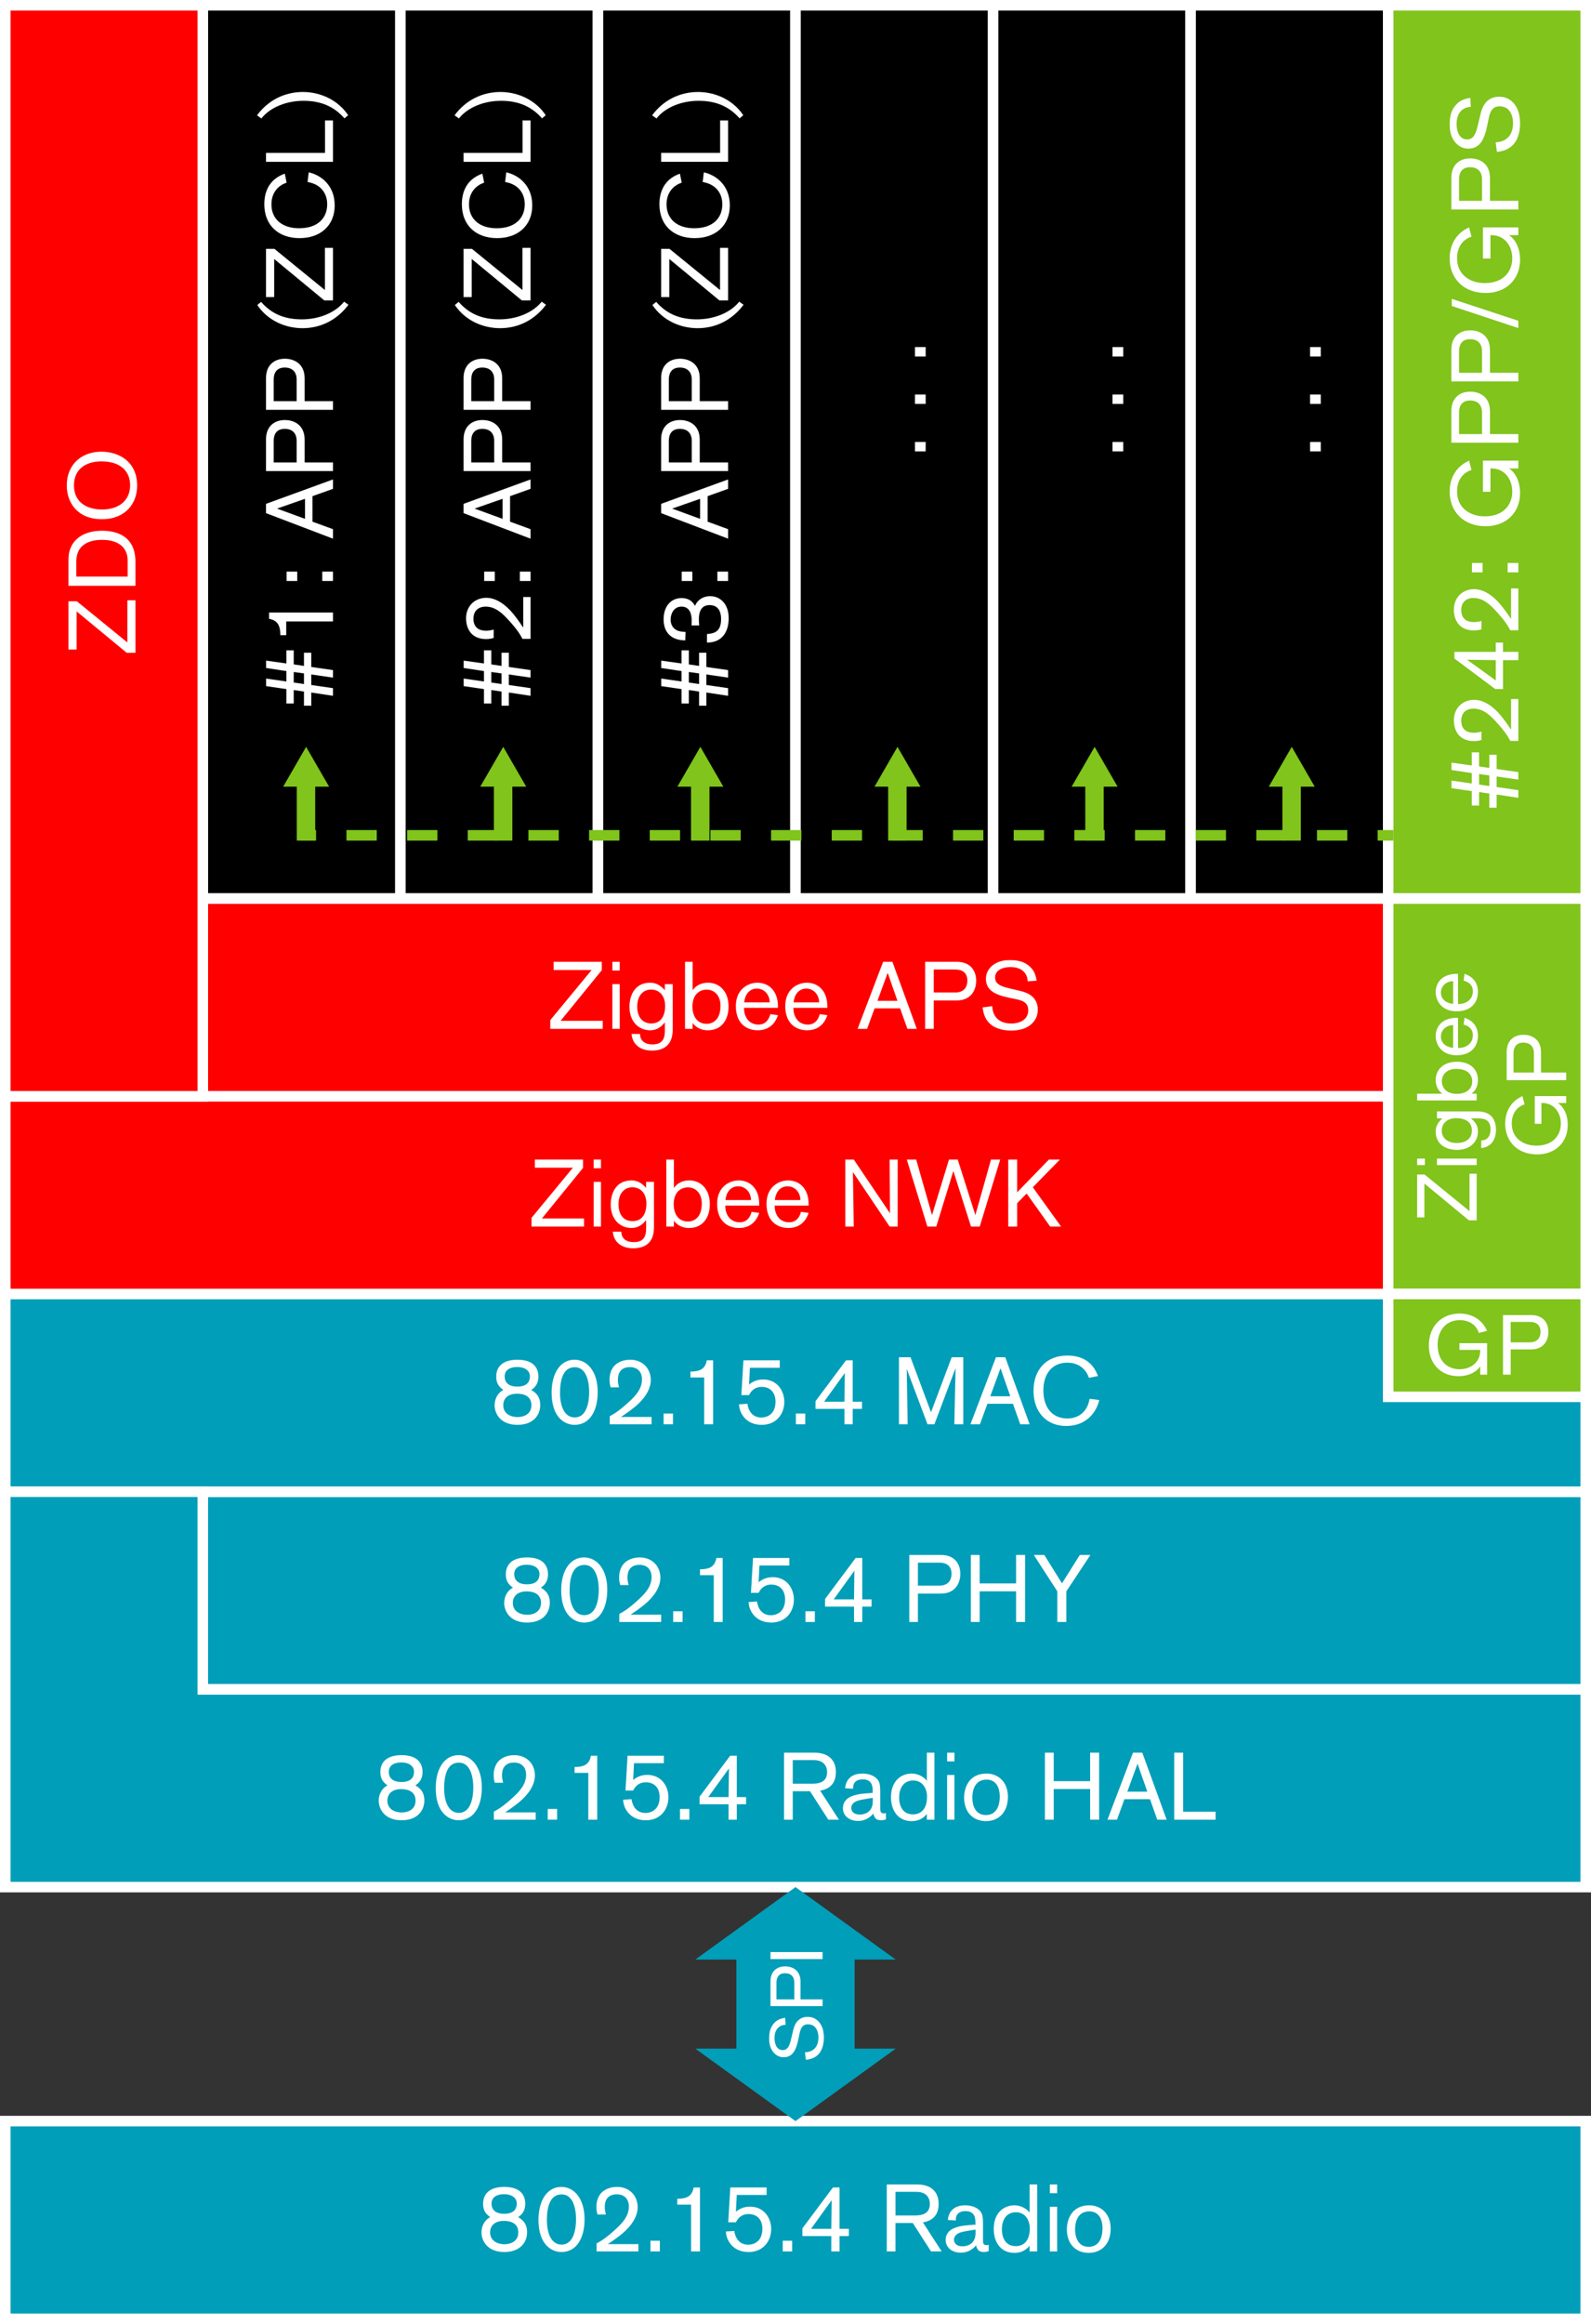 <?xml version="1.0" encoding="utf-8"?>
<!-- Generator: Adobe Illustrator 15.1.0, SVG Export Plug-In . SVG Version: 6.00 Build 0)  -->
<!DOCTYPE svg PUBLIC "-//W3C//DTD SVG 1.1 Basic//EN" "http://www.w3.org/Graphics/SVG/1.1/DTD/svg11-basic.dtd">
<svg version="1.1" baseProfile="basic" id="Ebene_1"
	 xmlns="http://www.w3.org/2000/svg" xmlns:xlink="http://www.w3.org/1999/xlink" x="0px" y="0px" width="301.998px"
	 height="440.812px" viewBox="0 0 301.998 440.812" xml:space="preserve">
<rect x="0" y="0" width="301.998" height="440.812" fill="#333333" stroke="none"/>
<rect x="38.499" y="1" stroke="#FFFFFF" stroke-width="2" stroke-miterlimit="10" width="37.5" height="169.437"/>
<rect x="75.999" y="1" stroke="#FFFFFF" stroke-width="2" stroke-miterlimit="10" width="37.5" height="169.437"/>
<rect x="113.499" y="1" stroke="#FFFFFF" stroke-width="2" stroke-miterlimit="10" width="37.499" height="169.437"/>
<rect x="150.998" y="1" stroke="#FFFFFF" stroke-width="2" stroke-miterlimit="10" width="37.5" height="169.437"/>
<rect x="188.498" y="1" stroke="#FFFFFF" stroke-width="2" stroke-miterlimit="10" width="37.5" height="169.437"/>
<rect x="225.998" y="1" stroke="#FFFFFF" stroke-width="2" stroke-miterlimit="10" width="37.5" height="169.437"/>
<rect x="1" y="402.314" fill="#009EB8" stroke="#FFFFFF" stroke-width="2" stroke-miterlimit="10" width="299.998" height="37.498"/>
<rect x="1" y="282.934" fill="#009EB8" stroke="#FFFFFF" stroke-width="2" stroke-miterlimit="10" width="299.998" height="37.498"/>
<rect x="1" y="170.437" fill="#FF0000" stroke="#FFFFFF" stroke-width="2" stroke-miterlimit="10" width="299.998" height="37.5"/>
<rect x="1" y="245.436" fill="#009EB8" stroke="#FFFFFF" stroke-width="2" stroke-miterlimit="10" width="299.998" height="37.498"/>
<rect x="1" y="207.937" fill="#FF0000" stroke="#FFFFFF" stroke-width="2" stroke-miterlimit="10" width="299.998" height="37.499"/>
<rect x="1" y="1" fill="#FF0000" stroke="#FFFFFF" stroke-width="2" stroke-miterlimit="10" width="37.499" height="206.937"/>
<polygon fill="#009EB8" stroke="#FFFFFF" stroke-width="2" stroke-miterlimit="10" points="38.499,320.432 38.499,282.934 
	1,282.934 1,320.432 1,357.93 38.499,357.93 300.998,357.93 300.998,320.432 "/>
<rect x="263.498" y="1" fill="#80C41C" stroke="#FFFFFF" stroke-width="2" stroke-miterlimit="10" width="37.5" height="169.437"/>
<rect x="263.498" y="170.437" fill="#80C41C" stroke="#FFFFFF" stroke-width="2" stroke-miterlimit="10" width="37.5" height="74.999"/>
<rect x="263.498" y="245.436" fill="#80C41C" stroke="#FFFFFF" stroke-width="2" stroke-miterlimit="10" width="37.5" height="19.499"/>
<polygon fill="#009EB8" points="162.22,371.676 170.021,371.676 150.998,357.93 131.975,371.676 139.776,371.676 139.776,388.568 
	131.975,388.568 150.998,402.314 170.021,388.568 162.22,388.568 "/>
<g>
	
		<line fill="none" stroke="#80C41C" stroke-width="2" stroke-miterlimit="10" x1="264.499" y1="158.438" x2="261.499" y2="158.438"/>
	
		<line fill="none" stroke="#80C41C" stroke-width="2" stroke-miterlimit="10" stroke-dasharray="5.757,5.757,5.757,5.757" x1="255.742" y1="158.438" x2="235.592" y2="158.438"/>
	
		<line fill="none" stroke="#80C41C" stroke-width="2" stroke-miterlimit="10" stroke-dasharray="5.757,5.757,5.757,5.757,5.757,5.757" x1="232.714" y1="158.438" x2="62.879" y2="158.438"/>
	<line fill="none" stroke="#80C41C" stroke-width="2" stroke-miterlimit="10" x1="60.001" y1="158.438" x2="57.001" y2="158.438"/>
</g>
<g>
	
		<line fill="none" stroke="#80C41C" stroke-width="3.5" stroke-miterlimit="10" x1="58.083" y1="147.938" x2="58.083" y2="159.438"/>
	<g>
		<polygon fill="#80C41C" points="53.745,149.214 58.107,141.658 62.471,149.214 		"/>
	</g>
</g>
<g>
	
		<line fill="none" stroke="#80C41C" stroke-width="3.5" stroke-miterlimit="10" x1="95.501" y1="147.938" x2="95.501" y2="159.438"/>
	<g>
		<polygon fill="#80C41C" points="91.162,149.214 95.524,141.658 99.888,149.214 		"/>
	</g>
</g>
<g>
	
		<line fill="none" stroke="#80C41C" stroke-width="3.5" stroke-miterlimit="10" x1="132.918" y1="147.938" x2="132.918" y2="159.438"/>
	<g>
		<polygon fill="#80C41C" points="128.579,149.214 132.942,141.658 137.305,149.214 		"/>
	</g>
</g>
<g>
	
		<line fill="none" stroke="#80C41C" stroke-width="3.5" stroke-miterlimit="10" x1="170.335" y1="147.938" x2="170.335" y2="159.438"/>
	<g>
		<polygon fill="#80C41C" points="165.997,149.214 170.359,141.658 174.722,149.214 		"/>
	</g>
</g>
<g>
	
		<line fill="none" stroke="#80C41C" stroke-width="3.5" stroke-miterlimit="10" x1="207.753" y1="147.938" x2="207.753" y2="159.438"/>
	<g>
		<polygon fill="#80C41C" points="203.415,149.214 207.777,141.658 212.14,149.214 		"/>
	</g>
</g>
<g>
	
		<line fill="none" stroke="#80C41C" stroke-width="3.5" stroke-miterlimit="10" x1="245.171" y1="147.938" x2="245.171" y2="159.438"/>
	<g>
		<polygon fill="#80C41C" points="240.833,149.214 245.195,141.658 249.558,149.214 		"/>
	</g>
</g>
<g>
	<path fill="#FFFFFF" d="M55.753,126.02l1.944,0.288v-2.503h1.387v2.701l4.123,0.594v1.422l-4.123-0.594v1.999l4.123,0.594v1.458
		l-4.123-0.63v2.502h-1.387v-2.683l-1.944-0.288v2.557h-1.387v-2.737l-3.853-0.558v-1.44l3.853,0.558v-1.98l-3.853-0.576v-1.404
		l3.853,0.54v-2.485h1.387V126.02z M55.753,129.458l1.944,0.288v-2.017l-1.944-0.27V129.458z"/>
	<path fill="#FFFFFF" d="M63.207,117.867H54.33v2.611h-1.116c0-1.566-0.396-2.305-1.062-2.719c-0.414-0.27-0.936-0.36-1.08-0.378
		v-1.206h12.136V117.867z"/>
	<path fill="#FFFFFF" d="M56.419,110.2h-2.017v-1.782h2.017V110.2z M63.207,110.2h-2.034v-1.782h2.034V110.2z"/>
	<path fill="#FFFFFF" d="M63.207,92.72l-3.889,1.386v4.844l3.889,1.422v1.8l-12.712-4.843v-1.765l12.712-4.627V92.72z
		 M52.584,96.465l5.312,1.944V94.61L52.584,96.465z"/>
	<path fill="#FFFFFF" d="M50.495,83.324c0-2.466,1.585-3.655,3.583-3.655c1.765,0,3.745,0.954,3.745,3.709v4.339h5.384v1.638H50.495
		V83.324z M56.311,83.63c0-1.35-0.72-2.287-2.269-2.287c-1.494,0-2.088,0.972-2.088,2.269v4.105h4.356V83.63z"/>
	<path fill="#FFFFFF" d="M50.495,71.696c0-2.466,1.585-3.655,3.583-3.655c1.765,0,3.745,0.954,3.745,3.709v4.339h5.384v1.638H50.495
		V71.696z M56.311,72.002c0-1.35-0.72-2.287-2.269-2.287c-1.494,0-2.088,0.972-2.088,2.269v4.105h4.356V72.002z"/>
	<path fill="#FFFFFF" d="M66.142,57.801c-2.088,2.809-5.167,4.447-8.714,4.447c-3.224,0-6.572-1.404-8.589-4.394l0.72-0.594
		c1.98,2.269,4.43,3.313,7.742,3.313c3.296,0,6.393-1.296,8.013-3.349L66.142,57.801z"/>
	<path fill="#FFFFFF" d="M63.207,56.975h-1.656l-9.507-7.85v7.22h-1.549v-9.147h1.585l9.597,7.814v-7.994h1.53V56.975z"/>
	<path fill="#FFFFFF" d="M58.598,32.689c2.053,0.433,4.934,2.251,4.934,6.267c0,3.816-2.701,6.212-6.68,6.212
		c-3.962,0-6.681-2.396-6.681-6.429c0-3.024,1.459-4.951,3.89-5.797l0.342,1.71c-1.422,0.45-2.881,1.729-2.881,4.105
		c0,2.898,2.143,4.537,5.239,4.537c3.638,0,5.348-1.999,5.348-4.556c0-1.98-1.152-3.799-3.727-4.213L58.598,32.689z"/>
	<path fill="#FFFFFF" d="M63.207,30.695H50.495v-1.692h11.199v-6.158h1.513V30.695z"/>
	<path fill="#FFFFFF" d="M48.785,21.875c2.106-2.863,5.239-4.43,8.714-4.43c3.386,0,6.716,1.585,8.589,4.411l-0.702,0.595
		c-1.98-2.251-4.466-3.331-7.778-3.331c-3.295,0-6.374,1.278-7.994,3.349L48.785,21.875z"/>
</g>
<g>
	<path fill="#FFFFFF" d="M93.252,126.02l1.944,0.288v-2.503h1.387v2.701l4.123,0.594v1.422l-4.123-0.594v1.999l4.123,0.594v1.458
		l-4.123-0.63v2.502h-1.387v-2.683l-1.944-0.288v2.557h-1.387v-2.737l-3.853-0.558v-1.44l3.853,0.558v-1.98l-3.853-0.576v-1.404
		l3.853,0.54v-2.485h1.387V126.02z M93.252,129.458l1.944,0.288v-2.017l-1.944-0.27V129.458z"/>
	<path fill="#FFFFFF" d="M100.707,121.18h-1.53c-0.307-0.576-0.883-1.692-2.827-3.763c-1.099-1.188-2.395-2.359-4.159-2.359
		c-1.423,0-2.322,0.846-2.322,2.287c0,1.729,1.116,2.287,2.395,2.287c0.378,0,0.72-0.036,1.44-0.216V121
		c-0.307,0.09-0.738,0.216-1.44,0.216c-0.45,0-1.891-0.036-2.863-1.134c-0.378-0.433-0.937-1.351-0.937-2.791
		c0-0.432,0.055-1.621,0.9-2.611c0.702-0.846,1.819-1.296,2.936-1.296c1.818,0,3.619,1.225,5.077,2.989
		c0.685,0.846,1.351,1.765,1.944,2.683v-5.816h1.387V121.18z"/>
	<path fill="#FFFFFF" d="M93.918,110.2h-2.017v-1.782h2.017V110.2z M100.707,110.2h-2.034v-1.782h2.034V110.2z"/>
	<path fill="#FFFFFF" d="M100.707,92.72l-3.889,1.386v4.844l3.889,1.422v1.8l-12.712-4.843v-1.765l12.712-4.627V92.72z
		 M90.083,96.465l5.312,1.944V94.61L90.083,96.465z"/>
	<path fill="#FFFFFF" d="M87.995,83.324c0-2.466,1.585-3.655,3.583-3.655c1.765,0,3.745,0.954,3.745,3.709v4.339h5.384v1.638H87.995
		V83.324z M93.81,83.63c0-1.35-0.72-2.287-2.269-2.287c-1.494,0-2.088,0.972-2.088,2.269v4.105h4.356V83.63z"/>
	<path fill="#FFFFFF" d="M87.995,71.696c0-2.466,1.585-3.655,3.583-3.655c1.765,0,3.745,0.954,3.745,3.709v4.339h5.384v1.638H87.995
		V71.696z M93.81,72.002c0-1.35-0.72-2.287-2.269-2.287c-1.494,0-2.088,0.972-2.088,2.269v4.105h4.356V72.002z"/>
	<path fill="#FFFFFF" d="M103.641,57.801c-2.088,2.809-5.167,4.447-8.714,4.447c-3.224,0-6.572-1.404-8.589-4.394l0.72-0.594
		c1.98,2.269,4.43,3.313,7.742,3.313c3.296,0,6.393-1.296,8.013-3.349L103.641,57.801z"/>
	<path fill="#FFFFFF" d="M100.707,56.975H99.05l-9.507-7.85v7.22h-1.549v-9.147h1.585l9.597,7.814v-7.994h1.53V56.975z"/>
	<path fill="#FFFFFF" d="M96.097,32.689c2.053,0.433,4.934,2.251,4.934,6.267c0,3.816-2.701,6.212-6.68,6.212
		c-3.962,0-6.681-2.396-6.681-6.429c0-3.024,1.459-4.951,3.89-5.797l0.342,1.71c-1.422,0.45-2.881,1.729-2.881,4.105
		c0,2.898,2.143,4.537,5.239,4.537c3.638,0,5.348-1.999,5.348-4.556c0-1.98-1.152-3.799-3.727-4.213L96.097,32.689z"/>
	<path fill="#FFFFFF" d="M100.707,30.695H87.995v-1.692h11.199v-6.158h1.513V30.695z"/>
	<path fill="#FFFFFF" d="M86.285,21.875c2.106-2.863,5.239-4.43,8.714-4.43c3.386,0,6.716,1.585,8.589,4.411l-0.702,0.595
		c-1.98-2.251-4.466-3.331-7.778-3.331c-3.295,0-6.374,1.278-7.994,3.349L86.285,21.875z"/>
</g>
<g>
	<path fill="#FFFFFF" d="M130.752,126.02l1.944,0.288v-2.503h1.387v2.701l4.123,0.594v1.422l-4.123-0.594v1.999l4.123,0.594v1.458
		l-4.123-0.63v2.502h-1.387v-2.683l-1.944-0.288v2.557h-1.387v-2.737l-3.853-0.558v-1.44l3.853,0.558v-1.98l-3.853-0.576v-1.404
		l3.853,0.54v-2.485h1.387V126.02z M130.752,129.458l1.944,0.288v-2.017l-1.944-0.27V129.458z"/>
	<path fill="#FFFFFF" d="M134.19,120.261c1.513-0.108,2.684-0.522,2.684-2.845c0-0.486-0.019-2.647-2.179-2.647
		c-1.225,0-2.035,0.756-2.035,2.665c0,0.468,0.019,0.828,0.055,1.188h-1.459c0.019-0.252,0.036-0.576,0.036-0.918
		c0-1.333-0.414-2.647-1.944-2.647c-1.44,0-2.053,1.369-2.053,2.449c0,0.792,0.288,1.495,1.008,1.945
		c0.559,0.342,1.207,0.378,1.837,0.414l-0.072,1.603c-0.63-0.036-1.026-0.054-1.603-0.234c-2.376-0.738-2.503-3.007-2.503-3.745
		c0-2.557,1.459-4.051,3.386-4.051c1.152,0,1.998,0.414,2.574,1.476c0.36-0.9,1.297-1.836,2.899-1.836
		c0.45,0,1.44,0.072,2.322,0.937c1.152,1.134,1.171,2.737,1.171,3.277c0,2.341-1.081,4.591-4.124,4.591V120.261z"/>
	<path fill="#FFFFFF" d="M131.418,110.2h-2.017v-1.782h2.017V110.2z M138.206,110.2h-2.034v-1.782h2.034V110.2z"/>
	<path fill="#FFFFFF" d="M138.206,92.72l-3.889,1.386v4.844l3.889,1.422v1.8l-12.712-4.843v-1.765l12.712-4.627V92.72z
		 M127.583,96.465l5.312,1.944V94.61L127.583,96.465z"/>
	<path fill="#FFFFFF" d="M125.494,83.324c0-2.466,1.585-3.655,3.583-3.655c1.765,0,3.745,0.954,3.745,3.709v4.339h5.384v1.638
		h-12.712V83.324z M131.31,83.63c0-1.35-0.72-2.287-2.269-2.287c-1.494,0-2.088,0.972-2.088,2.269v4.105h4.356V83.63z"/>
	<path fill="#FFFFFF" d="M125.494,71.696c0-2.466,1.585-3.655,3.583-3.655c1.765,0,3.745,0.954,3.745,3.709v4.339h5.384v1.638
		h-12.712V71.696z M131.31,72.002c0-1.35-0.72-2.287-2.269-2.287c-1.494,0-2.088,0.972-2.088,2.269v4.105h4.356V72.002z"/>
	<path fill="#FFFFFF" d="M141.141,57.801c-2.088,2.809-5.167,4.447-8.714,4.447c-3.224,0-6.572-1.404-8.589-4.394l0.72-0.594
		c1.98,2.269,4.43,3.313,7.742,3.313c3.296,0,6.393-1.296,8.013-3.349L141.141,57.801z"/>
	<path fill="#FFFFFF" d="M138.206,56.975h-1.656l-9.507-7.85v7.22h-1.549v-9.147h1.585l9.597,7.814v-7.994h1.53V56.975z"/>
	<path fill="#FFFFFF" d="M133.597,32.689c2.053,0.433,4.934,2.251,4.934,6.267c0,3.816-2.701,6.212-6.68,6.212
		c-3.962,0-6.681-2.396-6.681-6.429c0-3.024,1.459-4.951,3.89-5.797l0.342,1.71c-1.422,0.45-2.881,1.729-2.881,4.105
		c0,2.898,2.143,4.537,5.239,4.537c3.638,0,5.348-1.999,5.348-4.556c0-1.98-1.152-3.799-3.727-4.213L133.597,32.689z"/>
	<path fill="#FFFFFF" d="M138.206,30.695h-12.712v-1.692h11.199v-6.158h1.513V30.695z"/>
	<path fill="#FFFFFF" d="M123.784,21.875c2.106-2.863,5.239-4.43,8.714-4.43c3.386,0,6.716,1.585,8.589,4.411l-0.702,0.595
		c-1.98-2.251-4.466-3.331-7.778-3.331c-3.295,0-6.374,1.278-7.994,3.349L123.784,21.875z"/>
</g>
<g>
	<path fill="#FFFFFF" d="M175.706,85.612h-2.033V83.83h2.033V85.612z"/>
	<path fill="#FFFFFF" d="M175.706,76.613h-2.033V74.83h2.033V76.613z"/>
	<path fill="#FFFFFF" d="M175.706,67.613h-2.033v-1.783h2.033V67.613z"/>
</g>
<g>
	<path fill="#FFFFFF" d="M213.207,85.612h-2.034V83.83h2.034V85.612z"/>
	<path fill="#FFFFFF" d="M213.207,76.613h-2.034V74.83h2.034V76.613z"/>
	<path fill="#FFFFFF" d="M213.207,67.613h-2.034v-1.783h2.034V67.613z"/>
</g>
<g>
	<path fill="#FFFFFF" d="M250.706,85.612h-2.033V83.83h2.033V85.612z"/>
	<path fill="#FFFFFF" d="M250.706,76.613h-2.033V74.83h2.033V76.613z"/>
	<path fill="#FFFFFF" d="M250.706,67.613h-2.033v-1.783h2.033V67.613z"/>
</g>
<g>
	<path fill="#FFFFFF" d="M100.054,423.381c0,1.908-1.296,3.764-4.339,3.764c-3.097,0-4.321-2.018-4.321-3.729
		c0-1.188,0.576-2.322,1.656-2.898c-0.937-0.631-1.351-1.387-1.351-2.502c0-2.035,1.387-3.223,4.033-3.223
		c3.709,0,3.979,2.322,3.979,3.223c0,0.918-0.342,1.891-1.369,2.502C98.956,420.897,100.054,421.563,100.054,423.381z
		 M95.75,425.668c1.081,0,2.629-0.469,2.629-2.252c0-1.709-1.404-2.178-2.719-2.178c-2.071,0-2.629,1.242-2.629,2.16
		C93.032,425.145,94.598,425.668,95.75,425.668z M95.643,416.178c-1.225,0-2.341,0.486-2.341,1.801c0,0.721,0.324,1.908,2.413,1.908
		c2.287,0,2.376-1.439,2.376-1.98C98.091,417.188,97.533,416.178,95.643,416.178z"/>
	<path fill="#FFFFFF" d="M106.55,414.793c2.467,0,4.411,2.268,4.411,6.121c0,3.619-1.53,6.23-4.393,6.23
		c-1.854,0-4.357-1.387-4.357-6.123C102.211,417.44,103.813,414.793,106.55,414.793z M106.604,425.741
		c2.341,0,2.737-3.098,2.737-4.791c0-1.062-0.162-4.734-2.737-4.734c-2.305,0-2.791,2.592-2.791,4.879
		C103.813,423.795,104.75,425.741,106.604,425.741z"/>
	<path fill="#FFFFFF" d="M113.245,427.036v-1.529c0.576-0.307,1.692-0.883,3.763-2.828c1.188-1.098,2.359-2.395,2.359-4.158
		c0-1.422-0.846-2.322-2.287-2.322c-1.729,0-2.287,1.115-2.287,2.395c0,0.377,0.036,0.719,0.216,1.439h-1.584
		c-0.09-0.307-0.216-0.738-0.216-1.439c0-0.451,0.036-1.891,1.134-2.863c0.433-0.379,1.351-0.936,2.791-0.936
		c0.432,0,1.621,0.053,2.611,0.898c0.846,0.703,1.296,1.82,1.296,2.936c0,1.818-1.225,3.619-2.989,5.078
		c-0.846,0.684-1.765,1.35-2.683,1.943h5.816v1.387H113.245z"/>
	<path fill="#FFFFFF" d="M123.468,427.036v-2.033h1.783v2.033H123.468z"/>
	<path fill="#FFFFFF" d="M131.173,427.036v-8.877h-2.611v-1.115c1.566,0,2.305-0.396,2.719-1.062c0.27-0.414,0.36-0.936,0.378-1.08
		h1.206v12.135H131.173z"/>
	<path fill="#FFFFFF" d="M138.624,414.901h6.896v1.422h-5.671l-0.162,3.188c0.432-0.379,1.296-0.973,2.683-0.973
		c2.665,0,4.015,2.16,4.015,4.25c0,2.195-1.44,4.357-4.285,4.357c-2.701,0-3.763-1.766-4.105-2.738
		c-0.09-0.27-0.162-0.576-0.216-1.152l1.603-0.107c0.162,1.207,0.846,2.611,2.665,2.611c0.792,0,2.665-0.414,2.665-3.025
		c0-1.549-0.846-2.791-2.629-2.791c-1.044,0-1.909,0.521-2.395,1.566h-1.458L138.624,414.901z"/>
	<path fill="#FFFFFF" d="M148.577,427.036v-2.033h1.783v2.033H148.577z"/>
	<path fill="#FFFFFF" d="M159.36,424.12v2.916h-1.566v-2.916h-5.491v-1.459l5.798-7.76h1.26v7.85h1.765v1.369H159.36z
		 M157.794,422.75c0-0.252,0.072-5.438,0.072-5.438l-3.925,5.438H157.794z"/>
	<path fill="#FFFFFF" d="M176.73,427.036l-3.475-5.4h-3.277v5.4h-1.656v-12.711h5.726c2.431,0,4.123,1.152,4.123,3.709
		c0,1.549-0.666,3.115-2.988,3.492l3.564,5.51H176.73z M173.724,420.211c1.459,0,2.773-0.432,2.773-2.178
		c0-1.422-0.919-2.305-2.539-2.305h-3.979v4.482H173.724z"/>
	<path fill="#FFFFFF" d="M185.153,421.67c0-0.793-0.018-2.287-1.891-2.287c-1.188,0-1.836,0.596-1.836,1.656v0.127l-1.495-0.09
		c0-0.414,0.253-2.791,3.26-2.791c0.521,0,1.422,0.09,2.124,0.504c1.207,0.684,1.278,1.566,1.278,3.078v2.99
		c0,0.504,0.019,0.99,0.648,0.99c0.18,0,0.271-0.037,0.433-0.072v1.207c-0.433,0.143-0.685,0.162-0.919,0.162
		c-0.071,0-0.594,0-0.9-0.217c-0.342-0.252-0.558-0.793-0.576-1.045c-0.396,0.434-1.26,1.387-2.898,1.387
		c-1.692,0-2.881-0.973-2.881-2.43c0-0.396,0.108-1.225,0.918-1.838c0.864-0.648,2.359-0.881,3.439-0.953l1.296-0.09V421.67z
		 M182.129,423.506c-0.271,0.109-1.045,0.469-1.045,1.297c0,0.631,0.469,1.26,1.603,1.26c0.774,0,2.485-0.322,2.485-2.502v-0.666
		C184.506,423.002,182.795,423.219,182.129,423.506z"/>
	<path fill="#FFFFFF" d="M195.432,427.036v-1.08c-0.432,0.504-1.224,1.352-2.898,1.352c-2.484,0-3.907-1.91-3.907-4.539
		c0-3.295,2.161-4.482,3.89-4.482c1.548,0,2.61,0.9,2.916,1.387v-5.348h1.44v12.711H195.432z M192.821,426.028
		c1.261,0,2.646-0.756,2.646-3.35c0-1.746-1.008-3.078-2.61-3.078c-1.944,0-2.683,1.621-2.683,3.223
		C190.175,424.317,190.769,426.028,192.821,426.028z"/>
	<path fill="#FFFFFF" d="M199.282,415.981v-1.656h1.387v1.656H199.282z M199.282,427.036v-8.48h1.387v8.48H199.282z"/>
	<path fill="#FFFFFF" d="M206.79,418.286c1.98,0,4.033,1.387,4.033,4.43s-1.891,4.592-4.159,4.592c-2.377,0-4.16-1.586-4.16-4.502
		C202.504,421.436,203.116,418.286,206.79,418.286z M206.646,426.155c1.729,0,2.629-1.352,2.629-3.549
		c0-1.457-0.576-3.168-2.503-3.168c-2.683,0-2.7,2.898-2.7,3.439C204.071,423.885,204.377,426.155,206.646,426.155z"/>
</g>
<g>
	<path fill="#FFFFFF" d="M152.792,389.264c0.392-0.014,2.563-0.098,2.563-2.844c0-0.826-0.322-2.465-1.976-2.465
		c-1.106,0-1.429,0.812-1.639,1.877l-0.182,0.896c-0.448,2.227-1.163,3.474-2.816,3.474c-0.784,0-1.442-0.351-1.933-0.938
		c-0.784-0.953-0.812-2.087-0.812-2.563c0-0.98,0.126-1.933,0.742-2.731c0.659-0.868,1.373-1.092,2.298-1.261l0.084,1.331
		c-0.561,0-2.102,0.309-2.102,2.549c0,0.939,0.336,2.256,1.555,2.256c0.953,0,1.289-0.854,1.556-1.975l0.434-1.808
		c0.112-0.462,0.561-2.521,2.731-2.521c0.393,0,1.275,0.056,2.031,0.827c0.532,0.546,1.064,1.442,1.064,3.123
		c0,0.322-0.014,1.667-0.686,2.703c-0.854,1.316-2.311,1.443-2.731,1.485L152.792,389.264z"/>
	<path fill="#FFFFFF" d="M146.25,375.808c0-1.919,1.233-2.843,2.788-2.843c1.372,0,2.913,0.742,2.913,2.885v3.376h4.188v1.274h-9.89
		V375.808z M150.775,376.046c0-1.05-0.56-1.778-1.765-1.778c-1.163,0-1.625,0.756-1.625,1.764v3.194h3.39V376.046z"/>
	<path fill="#FFFFFF" d="M156.14,371.583h-9.89v-1.33h9.89V371.583z"/>
</g>
<g>
	<path fill="#FFFFFF" d="M104.365,303.989c0,1.909-1.296,3.764-4.339,3.764c-3.097,0-4.321-2.017-4.321-3.728
		c0-1.188,0.576-2.322,1.657-2.898c-0.936-0.631-1.351-1.387-1.351-2.503c0-2.035,1.387-3.223,4.033-3.223
		c3.709,0,3.979,2.322,3.979,3.223c0,0.918-0.342,1.891-1.369,2.503C103.267,301.504,104.365,302.17,104.365,303.989z
		 M100.062,306.276c1.081,0,2.629-0.469,2.629-2.251c0-1.71-1.404-2.179-2.719-2.179c-2.071,0-2.629,1.242-2.629,2.161
		C97.343,305.753,98.909,306.276,100.062,306.276z M99.954,296.787c-1.224,0-2.341,0.486-2.341,1.801
		c0,0.72,0.324,1.908,2.413,1.908c2.287,0,2.377-1.44,2.377-1.98C102.402,297.795,101.844,296.787,99.954,296.787z"/>
	<path fill="#FFFFFF" d="M110.861,295.401c2.467,0,4.411,2.269,4.411,6.121c0,3.619-1.53,6.23-4.393,6.23
		c-1.855,0-4.357-1.387-4.357-6.122C106.522,298.047,108.125,295.401,110.861,295.401z M110.915,306.348
		c2.341,0,2.737-3.098,2.737-4.79c0-1.062-0.162-4.735-2.737-4.735c-2.305,0-2.791,2.593-2.791,4.88
		C108.125,304.403,109.061,306.348,110.915,306.348z"/>
	<path fill="#FFFFFF" d="M117.556,307.644v-1.53c0.576-0.307,1.692-0.883,3.763-2.827c1.188-1.099,2.359-2.395,2.359-4.159
		c0-1.422-0.847-2.322-2.287-2.322c-1.729,0-2.287,1.116-2.287,2.395c0,0.378,0.036,0.72,0.216,1.44h-1.584
		c-0.09-0.307-0.216-0.738-0.216-1.44c0-0.45,0.036-1.891,1.135-2.863c0.432-0.378,1.35-0.936,2.791-0.936
		c0.432,0,1.621,0.054,2.611,0.899c0.846,0.702,1.296,1.819,1.296,2.936c0,1.818-1.224,3.619-2.989,5.077
		c-0.846,0.685-1.765,1.351-2.683,1.944h5.816v1.387H117.556z"/>
	<path fill="#FFFFFF" d="M127.779,307.644v-2.034h1.783v2.034H127.779z"/>
	<path fill="#FFFFFF" d="M135.484,307.644v-8.877h-2.611v-1.116c1.566,0,2.305-0.396,2.719-1.062c0.271-0.414,0.36-0.936,0.378-1.08
		h1.206v12.136H135.484z"/>
	<path fill="#FFFFFF" d="M142.935,295.508h6.896v1.423h-5.671l-0.162,3.187c0.432-0.378,1.296-0.973,2.683-0.973
		c2.665,0,4.015,2.161,4.015,4.25c0,2.196-1.44,4.357-4.285,4.357c-2.701,0-3.763-1.765-4.105-2.737
		c-0.09-0.27-0.162-0.576-0.216-1.152l1.603-0.108c0.162,1.207,0.846,2.611,2.665,2.611c0.792,0,2.665-0.414,2.665-3.025
		c0-1.548-0.846-2.79-2.629-2.79c-1.044,0-1.908,0.521-2.395,1.566h-1.458L142.935,295.508z"/>
	<path fill="#FFFFFF" d="M152.888,307.644v-2.034h1.783v2.034H152.888z"/>
	<path fill="#FFFFFF" d="M163.672,304.727v2.917h-1.566v-2.917h-5.491v-1.458l5.797-7.761h1.261v7.851h1.765v1.368H163.672z
		 M162.105,303.359c0-0.252,0.072-5.438,0.072-5.438l-3.926,5.438H162.105z"/>
	<path fill="#FFFFFF" d="M178.63,294.932c2.467,0,3.655,1.585,3.655,3.583c0,1.765-0.955,3.745-3.709,3.745h-4.34v5.384h-1.639
		v-12.712H178.63z M178.323,300.748c1.351,0,2.287-0.72,2.287-2.269c0-1.494-0.973-2.088-2.269-2.088h-4.105v4.356H178.323z"/>
	<path fill="#FFFFFF" d="M192.868,307.644v-5.815h-6.914v5.815h-1.674v-12.712h1.674v5.401h6.914v-5.401h1.711v12.712H192.868z"/>
	<path fill="#FFFFFF" d="M202.407,301.829v5.815h-1.71v-5.815l-4.466-6.896h1.999l3.349,5.384l3.385-5.384h2.017L202.407,301.829z"
		/>
</g>
<g>
	<path fill="#FFFFFF" d="M104.452,195.144v-1.656l7.85-9.507h-7.22v-1.549h9.147v1.585l-7.814,9.597h7.995v1.53H104.452z"/>
	<path fill="#FFFFFF" d="M116.241,184.088v-1.656h1.387v1.656H116.241z M116.241,195.144v-8.48h1.387v8.48H116.241z"/>
	<path fill="#FFFFFF" d="M127.691,195.306c0,3.133-1.963,3.961-3.961,3.961c-1.962,0-3.655-0.972-3.853-3.15h1.621
		c0,1.332,0.972,1.98,2.341,1.98c1.8,0,2.358-0.954,2.358-2.557v-1.639c-0.972,1.332-2.106,1.513-2.791,1.513
		c-2.161,0-3.925-1.621-3.925-4.466c0-1.98,0.9-4.556,3.943-4.556c1.062,0,1.963,0.486,2.773,1.423v-1.152h1.495V195.306z
		 M123.586,187.69c-1.458,0-2.628,1.099-2.628,3.223c0,1.801,0.828,3.205,2.683,3.205s2.611-1.494,2.611-3.331
		C126.251,188.842,125.135,187.69,123.586,187.69z"/>
	<path fill="#FFFFFF" d="M131.469,182.432v5.401c0.666-0.99,1.783-1.44,2.917-1.44c2.196,0,3.907,1.657,3.907,4.502
		c0,2.503-1.296,4.52-3.925,4.52c-1.639,0-2.503-0.847-2.899-1.369v1.099h-1.44v-12.712H131.469z M134.134,194.19
		c1.117,0,2.629-0.702,2.629-3.421c0-2.017-1.224-3.062-2.629-3.062c-1.152,0-2.701,0.721-2.701,3.224
		C131.433,192.389,132.082,194.19,134.134,194.19z"/>
	<path fill="#FFFFFF" d="M141.225,191.273c0,1.314,0.72,3.061,2.755,3.061c1.495,0,2.053-1.206,2.233-1.98l1.458,0.198
		c-0.198,0.594-0.99,2.863-3.835,2.863c-2.088,0-4.159-1.243-4.159-4.592c0-3.223,2.341-4.43,4.105-4.43
		c1.854,0,3.889,1.243,3.889,4.538v0.233h-6.446V191.273z M146.104,190.121c0-1.404-0.991-2.61-2.431-2.61
		c-1.53,0-2.287,1.26-2.413,2.61H146.104z"/>
	<path fill="#FFFFFF" d="M150.603,191.273c0,1.314,0.72,3.061,2.755,3.061c1.495,0,2.053-1.206,2.233-1.98l1.458,0.198
		c-0.198,0.594-0.99,2.863-3.835,2.863c-2.088,0-4.159-1.243-4.159-4.592c0-3.223,2.341-4.43,4.105-4.43
		c1.854,0,3.889,1.243,3.889,4.538v0.233h-6.446V191.273z M155.482,190.121c0-1.404-0.991-2.61-2.431-2.61
		c-1.53,0-2.287,1.26-2.413,2.61H155.482z"/>
	<path fill="#FFFFFF" d="M172.241,195.144l-1.387-3.89h-4.843l-1.423,3.89h-1.801l4.844-12.712h1.765l4.627,12.712H172.241z
		 M168.496,184.521l-1.944,5.312h3.799L168.496,184.521z"/>
	<path fill="#FFFFFF" d="M181.637,182.432c2.467,0,3.655,1.585,3.655,3.583c0,1.765-0.955,3.745-3.71,3.745h-4.339v5.384h-1.639
		v-12.712H181.637z M181.33,188.248c1.351,0,2.287-0.72,2.287-2.269c0-1.494-0.973-2.088-2.269-2.088h-4.105v4.356H181.33z"/>
	<path fill="#FFFFFF" d="M188.349,190.84c0.019,0.505,0.126,3.295,3.655,3.295c1.062,0,3.169-0.414,3.169-2.538
		c0-1.423-1.044-1.837-2.412-2.106l-1.152-0.234c-2.863-0.576-4.466-1.494-4.466-3.619c0-1.008,0.45-1.854,1.206-2.484
		c1.225-1.009,2.684-1.045,3.295-1.045c1.261,0,2.485,0.162,3.512,0.954c1.116,0.847,1.404,1.765,1.62,2.953l-1.71,0.108
		c0-0.721-0.396-2.701-3.277-2.701c-1.206,0-2.899,0.433-2.899,1.999c0,1.224,1.099,1.656,2.539,1.998l2.323,0.559
		c0.594,0.144,3.24,0.72,3.24,3.511c0,0.504-0.071,1.639-1.062,2.611c-0.703,0.684-1.855,1.368-4.016,1.368
		c-0.414,0-2.143-0.019-3.475-0.883c-1.693-1.098-1.855-2.971-1.909-3.511L188.349,190.84z"/>
</g>
<g>
	<path fill="#FFFFFF" d="M102.546,266.489c0,1.909-1.296,3.764-4.339,3.764c-3.097,0-4.321-2.017-4.321-3.728
		c0-1.188,0.576-2.322,1.657-2.898c-0.936-0.631-1.351-1.387-1.351-2.503c0-2.035,1.387-3.223,4.033-3.223
		c3.709,0,3.979,2.322,3.979,3.223c0,0.918-0.342,1.891-1.369,2.503C101.448,264.004,102.546,264.67,102.546,266.489z
		 M98.243,268.776c1.081,0,2.629-0.469,2.629-2.251c0-1.71-1.404-2.179-2.719-2.179c-2.071,0-2.629,1.242-2.629,2.161
		C95.524,268.253,97.091,268.776,98.243,268.776z M98.135,259.287c-1.224,0-2.341,0.486-2.341,1.801c0,0.72,0.324,1.908,2.413,1.908
		c2.287,0,2.377-1.44,2.377-1.98C100.584,260.295,100.026,259.287,98.135,259.287z"/>
	<path fill="#FFFFFF" d="M109.043,257.901c2.467,0,4.411,2.269,4.411,6.121c0,3.619-1.53,6.23-4.393,6.23
		c-1.855,0-4.357-1.387-4.357-6.122C104.704,260.547,106.306,257.901,109.043,257.901z M109.097,268.848
		c2.341,0,2.737-3.098,2.737-4.79c0-1.062-0.162-4.735-2.737-4.735c-2.305,0-2.791,2.593-2.791,4.88
		C106.306,266.903,107.242,268.848,109.097,268.848z"/>
	<path fill="#FFFFFF" d="M115.737,270.144v-1.53c0.576-0.307,1.692-0.883,3.763-2.827c1.188-1.099,2.359-2.395,2.359-4.159
		c0-1.422-0.847-2.322-2.287-2.322c-1.729,0-2.287,1.116-2.287,2.395c0,0.378,0.036,0.72,0.216,1.44h-1.584
		c-0.09-0.307-0.216-0.738-0.216-1.44c0-0.45,0.036-1.891,1.135-2.863c0.432-0.378,1.35-0.936,2.791-0.936
		c0.432,0,1.621,0.054,2.611,0.899c0.846,0.702,1.296,1.819,1.296,2.936c0,1.818-1.224,3.619-2.989,5.077
		c-0.846,0.685-1.765,1.351-2.683,1.944h5.816v1.387H115.737z"/>
	<path fill="#FFFFFF" d="M125.961,270.144v-2.034h1.783v2.034H125.961z"/>
	<path fill="#FFFFFF" d="M133.666,270.144v-8.877h-2.611v-1.116c1.566,0,2.305-0.396,2.719-1.062c0.271-0.414,0.36-0.936,0.378-1.08
		h1.206v12.136H133.666z"/>
	<path fill="#FFFFFF" d="M141.116,258.008h6.896v1.423h-5.671l-0.162,3.187c0.432-0.378,1.296-0.973,2.683-0.973
		c2.665,0,4.015,2.161,4.015,4.25c0,2.196-1.44,4.357-4.285,4.357c-2.701,0-3.763-1.765-4.105-2.737
		c-0.09-0.27-0.162-0.576-0.216-1.152l1.603-0.108c0.162,1.207,0.846,2.611,2.665,2.611c0.792,0,2.665-0.414,2.665-3.025
		c0-1.548-0.846-2.79-2.629-2.79c-1.044,0-1.908,0.521-2.395,1.566h-1.458L141.116,258.008z"/>
	<path fill="#FFFFFF" d="M151.07,270.144v-2.034h1.783v2.034H151.07z"/>
	<path fill="#FFFFFF" d="M161.854,267.227v2.917h-1.566v-2.917h-5.492v-1.458l5.797-7.761h1.261v7.851h1.765v1.368H161.854z
		 M160.287,265.859c0-0.252,0.072-5.438,0.072-5.438l-3.926,5.438H160.287z"/>
	<path fill="#FFFFFF" d="M181.15,270.144c0-0.342,0.234-10.659,0.234-10.659l-4.016,10.659h-1.314l-3.942-10.497
		c0,0,0.18,10.119,0.18,10.497h-1.656v-12.712h2.196l3.89,10.425l3.925-10.425h2.196v12.712H181.15z"/>
	<path fill="#FFFFFF" d="M193.66,270.144l-1.387-3.89h-4.843l-1.423,3.89h-1.801l4.844-12.712h1.765l4.627,12.712H193.66z
		 M189.915,259.521l-1.944,5.312h3.799L189.915,259.521z"/>
	<path fill="#FFFFFF" d="M208.656,265.535c-0.433,2.053-2.251,4.934-6.267,4.934c-3.816,0-6.212-2.701-6.212-6.68
		c0-3.962,2.396-6.681,6.429-6.681c3.024,0,4.951,1.459,5.798,3.89l-1.711,0.342c-0.45-1.423-1.729-2.881-4.105-2.881
		c-2.898,0-4.537,2.143-4.537,5.239c0,3.638,1.998,5.348,4.556,5.348c1.98,0,3.799-1.152,4.213-3.727L208.656,265.535z"/>
</g>
<g>
	<path fill="#FFFFFF" d="M100.896,232.644v-1.656l7.85-9.507h-7.22v-1.549h9.147v1.585l-7.814,9.597h7.995v1.53H100.896z"/>
	<path fill="#FFFFFF" d="M112.686,221.588v-1.656h1.387v1.656H112.686z M112.686,232.644v-8.48h1.387v8.48H112.686z"/>
	<path fill="#FFFFFF" d="M124.136,232.806c0,3.133-1.962,3.961-3.961,3.961c-1.962,0-3.655-0.972-3.853-3.15h1.621
		c0,1.332,0.972,1.98,2.341,1.98c1.8,0,2.358-0.954,2.358-2.557v-1.639c-0.972,1.332-2.106,1.513-2.791,1.513
		c-2.161,0-3.925-1.621-3.925-4.466c0-1.98,0.9-4.556,3.943-4.556c1.062,0,1.962,0.486,2.772,1.423v-1.152h1.495V232.806z
		 M120.031,225.19c-1.458,0-2.628,1.099-2.628,3.223c0,1.801,0.828,3.205,2.683,3.205s2.611-1.494,2.611-3.331
		C122.696,226.342,121.58,225.19,120.031,225.19z"/>
	<path fill="#FFFFFF" d="M127.914,219.932v5.401c0.666-0.99,1.782-1.44,2.917-1.44c2.196,0,3.907,1.657,3.907,4.502
		c0,2.503-1.297,4.52-3.925,4.52c-1.639,0-2.503-0.847-2.899-1.369v1.099h-1.44v-12.712H127.914z M130.579,231.69
		c1.117,0,2.629-0.702,2.629-3.421c0-2.017-1.224-3.062-2.629-3.062c-1.152,0-2.701,0.721-2.701,3.224
		C127.878,229.889,128.526,231.69,130.579,231.69z"/>
	<path fill="#FFFFFF" d="M137.669,228.773c0,1.314,0.72,3.061,2.755,3.061c1.495,0,2.053-1.206,2.233-1.98l1.458,0.198
		c-0.198,0.594-0.991,2.863-3.835,2.863c-2.088,0-4.159-1.243-4.159-4.592c0-3.223,2.341-4.43,4.105-4.43
		c1.854,0,3.889,1.243,3.889,4.538v0.233h-6.446V228.773z M142.549,227.621c0-1.404-0.99-2.61-2.431-2.61
		c-1.53,0-2.287,1.26-2.413,2.61H142.549z"/>
	<path fill="#FFFFFF" d="M147.047,228.773c0,1.314,0.72,3.061,2.755,3.061c1.495,0,2.053-1.206,2.233-1.98l1.458,0.198
		c-0.198,0.594-0.991,2.863-3.835,2.863c-2.088,0-4.159-1.243-4.159-4.592c0-3.223,2.341-4.43,4.105-4.43
		c1.854,0,3.889,1.243,3.889,4.538v0.233h-6.446V228.773z M151.927,227.621c0-1.404-0.99-2.61-2.431-2.61
		c-1.53,0-2.287,1.26-2.413,2.61H151.927z"/>
	<path fill="#FFFFFF" d="M168.865,232.644l-6.968-10.335c0,0,0.162,10.083,0.162,10.335h-1.603v-12.712h1.603l6.878,10.191
		c0,0-0.072-9.795-0.072-10.191h1.531v12.712H168.865z"/>
	<path fill="#FFFFFF" d="M185.967,232.644h-1.656l-3.349-10.533l-3.241,10.533h-1.692l-3.907-12.712h1.782l3.007,10.533
		l3.224-10.533h1.656l3.349,10.533l2.971-10.533h1.747L185.967,232.644z"/>
	<path fill="#FFFFFF" d="M199.34,232.644l-4.466-6.266l-1.801,1.836v4.43h-1.692v-12.712h1.692v6.212l6.032-6.212h2.089
		l-5.149,5.258l5.365,7.454H199.34z"/>
</g>
<g>
	<path fill="#FFFFFF" d="M25.708,123.818h-1.656l-9.507-7.85v7.22h-1.549v-9.147h1.585l9.597,7.814v-7.995h1.53V123.818z"/>
	<path fill="#FFFFFF" d="M12.996,106.069c0-3.061,2.143-5.402,6.374-5.402c3.169,0,6.338,1.296,6.338,5.888v4.556H12.996V106.069z
		 M24.231,109.364v-3.007c0-2.629-1.872-3.961-4.879-3.961c-2.755,0-4.862,1.17-4.862,4.051v2.917H24.231z"/>
	<path fill="#FFFFFF" d="M26.032,92.12c0,3.295-2.143,6.355-6.698,6.355c-4.646,0-6.662-3.151-6.662-6.41
		c0-3.871,2.719-6.392,6.572-6.392C22.34,85.673,26.032,87.366,26.032,92.12z M24.7,92.029c0-2.521-1.693-4.519-5.456-4.519
		c-2.521,0-5.204,1.134-5.204,4.555c0,3.367,2.665,4.573,5.312,4.573C22.628,96.639,24.7,94.892,24.7,92.029z"/>
</g>
<g>
	<path fill="#FFFFFF" d="M280.753,145.368l1.944,0.288v-2.503h1.387v2.701l4.123,0.594v1.422l-4.123-0.594v1.999l4.123,0.594v1.458
		l-4.123-0.63v2.502h-1.387v-2.683l-1.944-0.288v2.557h-1.387v-2.737l-3.853-0.558v-1.44l3.853,0.558v-1.98l-3.853-0.576v-1.404
		l3.853,0.54v-2.485h1.387V145.368z M280.753,148.807l1.944,0.288v-2.017l-1.944-0.27V148.807z"/>
	<path fill="#FFFFFF" d="M288.207,140.528h-1.53c-0.307-0.576-0.883-1.692-2.827-3.763c-1.099-1.188-2.395-2.359-4.159-2.359
		c-1.422,0-2.322,0.846-2.322,2.287c0,1.729,1.116,2.287,2.395,2.287c0.378,0,0.72-0.036,1.44-0.216v1.584
		c-0.307,0.09-0.738,0.216-1.44,0.216c-0.45,0-1.891-0.036-2.863-1.134c-0.378-0.433-0.936-1.351-0.936-2.791
		c0-0.432,0.054-1.621,0.899-2.611c0.702-0.846,1.819-1.296,2.936-1.296c1.818,0,3.619,1.225,5.077,2.989
		c0.685,0.846,1.351,1.765,1.944,2.683v-5.816h1.387V140.528z"/>
	<path fill="#FFFFFF" d="M285.29,123.643h2.917v1.566h-2.917v5.492h-1.458l-7.761-5.798v-1.26h7.851v-1.764h1.368V123.643z
		 M283.922,125.209c-0.252,0-5.438-0.072-5.438-0.072l5.438,3.925V125.209z"/>
	<path fill="#FFFFFF" d="M288.207,119.541h-1.53c-0.307-0.576-0.883-1.692-2.827-3.763c-1.099-1.188-2.395-2.359-4.159-2.359
		c-1.422,0-2.322,0.846-2.322,2.287c0,1.729,1.116,2.287,2.395,2.287c0.378,0,0.72-0.036,1.44-0.216v1.584
		c-0.307,0.09-0.738,0.216-1.44,0.216c-0.45,0-1.891-0.036-2.863-1.134c-0.378-0.433-0.936-1.351-0.936-2.791
		c0-0.432,0.054-1.621,0.899-2.611c0.702-0.846,1.819-1.296,2.936-1.296c1.818,0,3.619,1.225,5.077,2.989
		c0.685,0.846,1.351,1.765,1.944,2.683v-5.816h1.387V119.541z"/>
	<path fill="#FFFFFF" d="M281.419,108.561h-2.017v-1.782h2.017V108.561z M288.207,108.561h-2.034v-1.782h2.034V108.561z"/>
	<path fill="#FFFFFF" d="M288.207,88.848h-1.782c0.828,0.486,2.106,1.981,2.106,4.646c0,3.781-2.683,6.32-6.519,6.32
		c-4.303,0-6.842-2.863-6.842-6.554c0-2.035,0.793-4.591,3.691-5.888l0.45,1.764c-1.729,0.541-2.737,2.071-2.737,4.069
		c0,3.277,2.629,4.735,5.24,4.735c3.637,0,5.239-2.269,5.239-4.699c0-2.341-1.44-4.394-3.961-4.394h-0.181v4.43h-1.422v-5.906h6.716
		V88.848z"/>
	<path fill="#FFFFFF" d="M275.495,77.942c0-2.467,1.585-3.655,3.583-3.655c1.765,0,3.745,0.954,3.745,3.709v4.339h5.384v1.639
		h-12.712V77.942z M281.311,78.248c0-1.35-0.72-2.287-2.269-2.287c-1.494,0-2.088,0.972-2.088,2.269v4.105h4.356V78.248z"/>
	<path fill="#FFFFFF" d="M275.495,66.314c0-2.467,1.585-3.655,3.583-3.655c1.765,0,3.745,0.954,3.745,3.709v4.339h5.384v1.639
		h-12.712V66.314z M281.311,66.62c0-1.35-0.72-2.287-2.269-2.287c-1.494,0-2.088,0.972-2.088,2.269v4.105h4.356V66.62z"/>
	<path fill="#FFFFFF" d="M288.207,60.844v1.387l-12.64-4.195v-1.351L288.207,60.844z"/>
	<path fill="#FFFFFF" d="M288.207,44.605h-1.782c0.828,0.486,2.106,1.98,2.106,4.646c0,3.781-2.683,6.32-6.519,6.32
		c-4.303,0-6.842-2.863-6.842-6.554c0-2.034,0.793-4.591,3.691-5.888l0.45,1.765c-1.729,0.54-2.737,2.07-2.737,4.069
		c0,3.277,2.629,4.735,5.24,4.735c3.637,0,5.239-2.269,5.239-4.699c0-2.341-1.44-4.394-3.961-4.394h-0.181v4.43h-1.422v-5.906h6.716
		V44.605z"/>
	<path fill="#FFFFFF" d="M275.495,33.699c0-2.467,1.585-3.655,3.583-3.655c1.765,0,3.745,0.955,3.745,3.709v4.34h5.384v1.639
		h-12.712V33.699z M281.311,34.005c0-1.351-0.72-2.287-2.269-2.287c-1.494,0-2.088,0.973-2.088,2.269v4.105h4.356V34.005z"/>
	<path fill="#FFFFFF" d="M283.903,26.987c0.505-0.019,3.295-0.126,3.295-3.655c0-1.062-0.414-3.169-2.538-3.169
		c-1.423,0-1.837,1.044-2.106,2.412l-0.234,1.152c-0.576,2.863-1.494,4.466-3.619,4.466c-1.008,0-1.854-0.45-2.484-1.206
		c-1.009-1.225-1.045-2.684-1.045-3.295c0-1.261,0.162-2.485,0.954-3.512c0.847-1.116,1.765-1.404,2.953-1.62l0.108,1.71
		c-0.721,0-2.701,0.396-2.701,3.277c0,1.206,0.433,2.898,1.999,2.898c1.224,0,1.656-1.098,1.998-2.538l0.559-2.323
		c0.144-0.594,0.72-3.24,3.511-3.24c0.504,0,1.639,0.071,2.611,1.062c0.684,0.702,1.368,1.854,1.368,4.016
		c0,0.414-0.019,2.143-0.883,3.475c-1.098,1.693-2.971,1.854-3.511,1.909L283.903,26.987z"/>
</g>
<g>
	<path fill="#FFFFFF" d="M280.297,231.464h-1.473l-8.451-6.979v6.42h-1.377v-8.132h1.409l8.531,6.946v-7.106h1.36V231.464z"/>
	<path fill="#FFFFFF" d="M270.469,220.984h-1.473v-1.232h1.473V220.984z M280.297,220.984h-7.539v-1.232h7.539V220.984z"/>
	<path fill="#FFFFFF" d="M280.441,210.805c2.784,0,3.521,1.745,3.521,3.521c0,1.745-0.864,3.249-2.801,3.425v-1.441
		c1.185,0,1.761-0.864,1.761-2.081c0-1.601-0.849-2.097-2.272-2.097h-1.457c1.185,0.864,1.345,1.873,1.345,2.481
		c0,1.92-1.44,3.489-3.97,3.489c-1.761,0-4.05-0.8-4.05-3.505c0-0.944,0.433-1.745,1.265-2.465h-1.024v-1.329H280.441z
		 M273.67,214.455c0,1.296,0.977,2.337,2.865,2.337c1.601,0,2.85-0.736,2.85-2.385c0-1.649-1.329-2.321-2.962-2.321
		C274.694,212.085,273.67,213.078,273.67,214.455z"/>
	<path fill="#FFFFFF" d="M268.996,207.447h4.802c-0.88-0.592-1.28-1.585-1.28-2.593c0-1.953,1.473-3.473,4.002-3.473
		c2.225,0,4.018,1.152,4.018,3.489c0,1.457-0.753,2.225-1.217,2.577h0.977v1.28h-11.301V207.447z M279.448,205.078
		c0-0.992-0.624-2.337-3.041-2.337c-1.793,0-2.721,1.088-2.721,2.337c0,1.024,0.64,2.401,2.865,2.401
		C277.848,207.479,279.448,206.903,279.448,205.078z"/>
	<path fill="#FFFFFF" d="M276.855,198.775c1.169,0,2.721-0.64,2.721-2.449c0-1.329-1.072-1.825-1.761-1.985l0.177-1.296
		c0.528,0.176,2.545,0.88,2.545,3.409c0,1.857-1.104,3.698-4.082,3.698c-2.865,0-3.938-2.081-3.938-3.65
		c0-1.648,1.104-3.457,4.034-3.457h0.208v5.73H276.855z M275.831,194.438c-1.248,0-2.321,0.88-2.321,2.161
		c0,1.36,1.121,2.033,2.321,2.145V194.438z"/>
	<path fill="#FFFFFF" d="M276.855,190.439c1.169,0,2.721-0.64,2.721-2.449c0-1.329-1.072-1.825-1.761-1.985l0.177-1.296
		c0.528,0.176,2.545,0.88,2.545,3.409c0,1.857-1.104,3.698-4.082,3.698c-2.865,0-3.938-2.081-3.938-3.65
		c0-1.648,1.104-3.457,4.034-3.457h0.208v5.73H276.855z M275.831,186.102c-1.248,0-2.321,0.88-2.321,2.161
		c0,1.36,1.121,2.033,2.321,2.145V186.102z"/>
	<path fill="#FFFFFF" d="M297.297,209.212h-1.585c0.736,0.432,1.873,1.761,1.873,4.13c0,3.361-2.385,5.618-5.794,5.618
		c-3.826,0-6.083-2.545-6.083-5.826c0-1.809,0.704-4.082,3.281-5.234l0.4,1.569c-1.536,0.48-2.433,1.841-2.433,3.617
		c0,2.913,2.337,4.21,4.657,4.21c3.233,0,4.658-2.017,4.658-4.178c0-2.081-1.28-3.906-3.521-3.906h-0.16v3.938h-1.265v-5.25h5.971
		V209.212z"/>
	<path fill="#FFFFFF" d="M285.996,199.518c0-2.193,1.409-3.25,3.186-3.25c1.568,0,3.329,0.849,3.329,3.297v3.858h4.786v1.457
		h-11.301V199.518z M291.166,199.79c0-1.2-0.64-2.033-2.017-2.033c-1.328,0-1.856,0.864-1.856,2.017v3.65h3.873V199.79z"/>
</g>
<g>
	<path fill="#FFFFFF" d="M280.964,260.735v-1.586c-0.432,0.736-1.76,1.873-4.129,1.873c-3.361,0-5.619-2.385-5.619-5.793
		c0-3.826,2.545-6.084,5.826-6.084c1.81,0,4.082,0.705,5.234,3.281l-1.568,0.4c-0.48-1.535-1.841-2.432-3.617-2.432
		c-2.913,0-4.21,2.336-4.21,4.656c0,3.234,2.017,4.658,4.178,4.658c2.081,0,3.905-1.279,3.905-3.521v-0.16h-3.938v-1.264h5.25v5.971
		H280.964z"/>
	<path fill="#FFFFFF" d="M290.659,249.434c2.192,0,3.249,1.408,3.249,3.186c0,1.568-0.849,3.328-3.298,3.328h-3.857v4.787h-1.457
		v-11.301H290.659z M290.387,254.604c1.2,0,2.032-0.641,2.032-2.018c0-1.328-0.863-1.855-2.016-1.855h-3.65v3.873H290.387z"/>
</g>
<g>
	<path fill="#FFFFFF" d="M80.551,341.489c0,1.909-1.296,3.764-4.339,3.764c-3.097,0-4.321-2.017-4.321-3.728
		c0-1.188,0.576-2.322,1.656-2.898c-0.937-0.631-1.351-1.387-1.351-2.503c0-2.035,1.387-3.223,4.033-3.223
		c3.709,0,3.979,2.322,3.979,3.223c0,0.918-0.342,1.891-1.369,2.503C79.453,339.004,80.551,339.67,80.551,341.489z M76.248,343.776
		c1.081,0,2.629-0.469,2.629-2.251c0-1.71-1.404-2.179-2.719-2.179c-2.071,0-2.629,1.242-2.629,2.161
		C73.529,343.253,75.095,343.776,76.248,343.776z M76.14,334.287c-1.225,0-2.341,0.486-2.341,1.801c0,0.72,0.324,1.908,2.413,1.908
		c2.287,0,2.376-1.44,2.376-1.98C78.588,335.295,78.03,334.287,76.14,334.287z"/>
	<path fill="#FFFFFF" d="M87.047,332.901c2.467,0,4.411,2.269,4.411,6.121c0,3.619-1.53,6.23-4.393,6.23
		c-1.854,0-4.357-1.387-4.357-6.122C82.708,335.547,84.311,332.901,87.047,332.901z M87.101,343.848c2.341,0,2.737-3.098,2.737-4.79
		c0-1.062-0.162-4.735-2.737-4.735c-2.305,0-2.791,2.593-2.791,4.88C84.311,341.903,85.247,343.848,87.101,343.848z"/>
	<path fill="#FFFFFF" d="M93.742,345.144v-1.53c0.576-0.307,1.692-0.883,3.763-2.827c1.188-1.099,2.359-2.395,2.359-4.159
		c0-1.422-0.846-2.322-2.287-2.322c-1.729,0-2.287,1.116-2.287,2.395c0,0.378,0.036,0.72,0.216,1.44h-1.584
		c-0.09-0.307-0.216-0.738-0.216-1.44c0-0.45,0.036-1.891,1.134-2.863c0.433-0.378,1.351-0.936,2.791-0.936
		c0.432,0,1.621,0.054,2.611,0.899c0.846,0.702,1.296,1.819,1.296,2.936c0,1.818-1.225,3.619-2.989,5.077
		c-0.846,0.685-1.765,1.351-2.683,1.944h5.816v1.387H93.742z"/>
	<path fill="#FFFFFF" d="M103.965,345.144v-2.034h1.783v2.034H103.965z"/>
	<path fill="#FFFFFF" d="M111.67,345.144v-8.877h-2.611v-1.116c1.566,0,2.305-0.396,2.719-1.062c0.27-0.414,0.36-0.936,0.378-1.08
		h1.206v12.136H111.67z"/>
	<path fill="#FFFFFF" d="M119.121,333.008h6.896v1.423h-5.671l-0.162,3.187c0.432-0.378,1.296-0.973,2.683-0.973
		c2.665,0,4.015,2.161,4.015,4.25c0,2.196-1.44,4.357-4.285,4.357c-2.701,0-3.763-1.765-4.105-2.737
		c-0.09-0.27-0.162-0.576-0.216-1.152l1.603-0.108c0.162,1.207,0.846,2.611,2.665,2.611c0.792,0,2.665-0.414,2.665-3.025
		c0-1.548-0.846-2.79-2.629-2.79c-1.044,0-1.909,0.521-2.395,1.566h-1.458L119.121,333.008z"/>
	<path fill="#FFFFFF" d="M129.074,345.144v-2.034h1.783v2.034H129.074z"/>
	<path fill="#FFFFFF" d="M139.858,342.227v2.917h-1.566v-2.917H132.8v-1.458l5.798-7.761h1.26v7.851h1.764v1.368H139.858z
		 M138.292,340.859c0-0.252,0.072-5.438,0.072-5.438l-3.925,5.438H138.292z"/>
	<path fill="#FFFFFF" d="M157.228,345.144l-3.475-5.401h-3.277v5.401h-1.657v-12.712h5.726c2.431,0,4.123,1.152,4.123,3.709
		c0,1.549-0.666,3.115-2.988,3.493l3.564,5.51H157.228z M154.221,338.32c1.458,0,2.773-0.432,2.773-2.179
		c0-1.422-0.918-2.305-2.539-2.305h-3.979v4.483H154.221z"/>
	<path fill="#FFFFFF" d="M165.65,339.779c0-0.793-0.018-2.287-1.891-2.287c-1.188,0-1.836,0.595-1.836,1.656v0.126l-1.494-0.09
		c0-0.414,0.252-2.791,3.259-2.791c0.521,0,1.422,0.091,2.124,0.505c1.207,0.684,1.278,1.566,1.278,3.078v2.989
		c0,0.504,0.019,0.99,0.648,0.99c0.181,0,0.271-0.036,0.433-0.072v1.207c-0.433,0.144-0.685,0.162-0.919,0.162
		c-0.071,0-0.594,0-0.9-0.217c-0.342-0.252-0.558-0.792-0.576-1.044c-0.396,0.433-1.26,1.387-2.898,1.387
		c-1.692,0-2.881-0.973-2.881-2.431c0-0.396,0.108-1.225,0.918-1.837c0.864-0.648,2.359-0.882,3.439-0.954l1.296-0.09V339.779z
		 M162.626,341.615c-0.271,0.108-1.044,0.469-1.044,1.297c0,0.63,0.468,1.26,1.602,1.26c0.774,0,2.485-0.323,2.485-2.502v-0.667
		C165.003,341.111,163.292,341.327,162.626,341.615z"/>
	<path fill="#FFFFFF" d="M175.929,345.144v-1.08c-0.432,0.504-1.224,1.351-2.898,1.351c-2.484,0-3.907-1.909-3.907-4.538
		c0-3.295,2.161-4.483,3.89-4.483c1.548,0,2.61,0.9,2.916,1.387v-5.348h1.44v12.712H175.929z M173.318,344.135
		c1.261,0,2.646-0.756,2.646-3.349c0-1.746-1.008-3.079-2.61-3.079c-1.944,0-2.683,1.621-2.683,3.224
		C170.672,342.425,171.266,344.135,173.318,344.135z"/>
	<path fill="#FFFFFF" d="M179.779,334.088v-1.656h1.387v1.656H179.779z M179.779,345.144v-8.48h1.387v8.48H179.779z"/>
	<path fill="#FFFFFF" d="M187.287,336.393c1.98,0,4.033,1.387,4.033,4.43s-1.891,4.592-4.159,4.592
		c-2.377,0-4.159-1.585-4.159-4.502C183.002,339.544,183.613,336.393,187.287,336.393z M187.143,344.262
		c1.729,0,2.629-1.351,2.629-3.548c0-1.458-0.576-3.169-2.503-3.169c-2.683,0-2.7,2.899-2.7,3.439
		C184.568,341.993,184.874,344.262,187.143,344.262z"/>
	<path fill="#FFFFFF" d="M206.926,345.144v-5.815h-6.914v5.815h-1.674v-12.712h1.674v5.401h6.914v-5.401h1.711v12.712H206.926z"/>
	<path fill="#FFFFFF" d="M219.67,345.144l-1.387-3.89h-4.843l-1.423,3.89h-1.801l4.844-12.712h1.765l4.627,12.712H219.67z
		 M215.925,334.521l-1.944,5.312h3.799L215.925,334.521z"/>
	<path fill="#FFFFFF" d="M222.89,345.144v-12.712h1.692v11.199h6.158v1.513H222.89z"/>
</g>
</svg>
